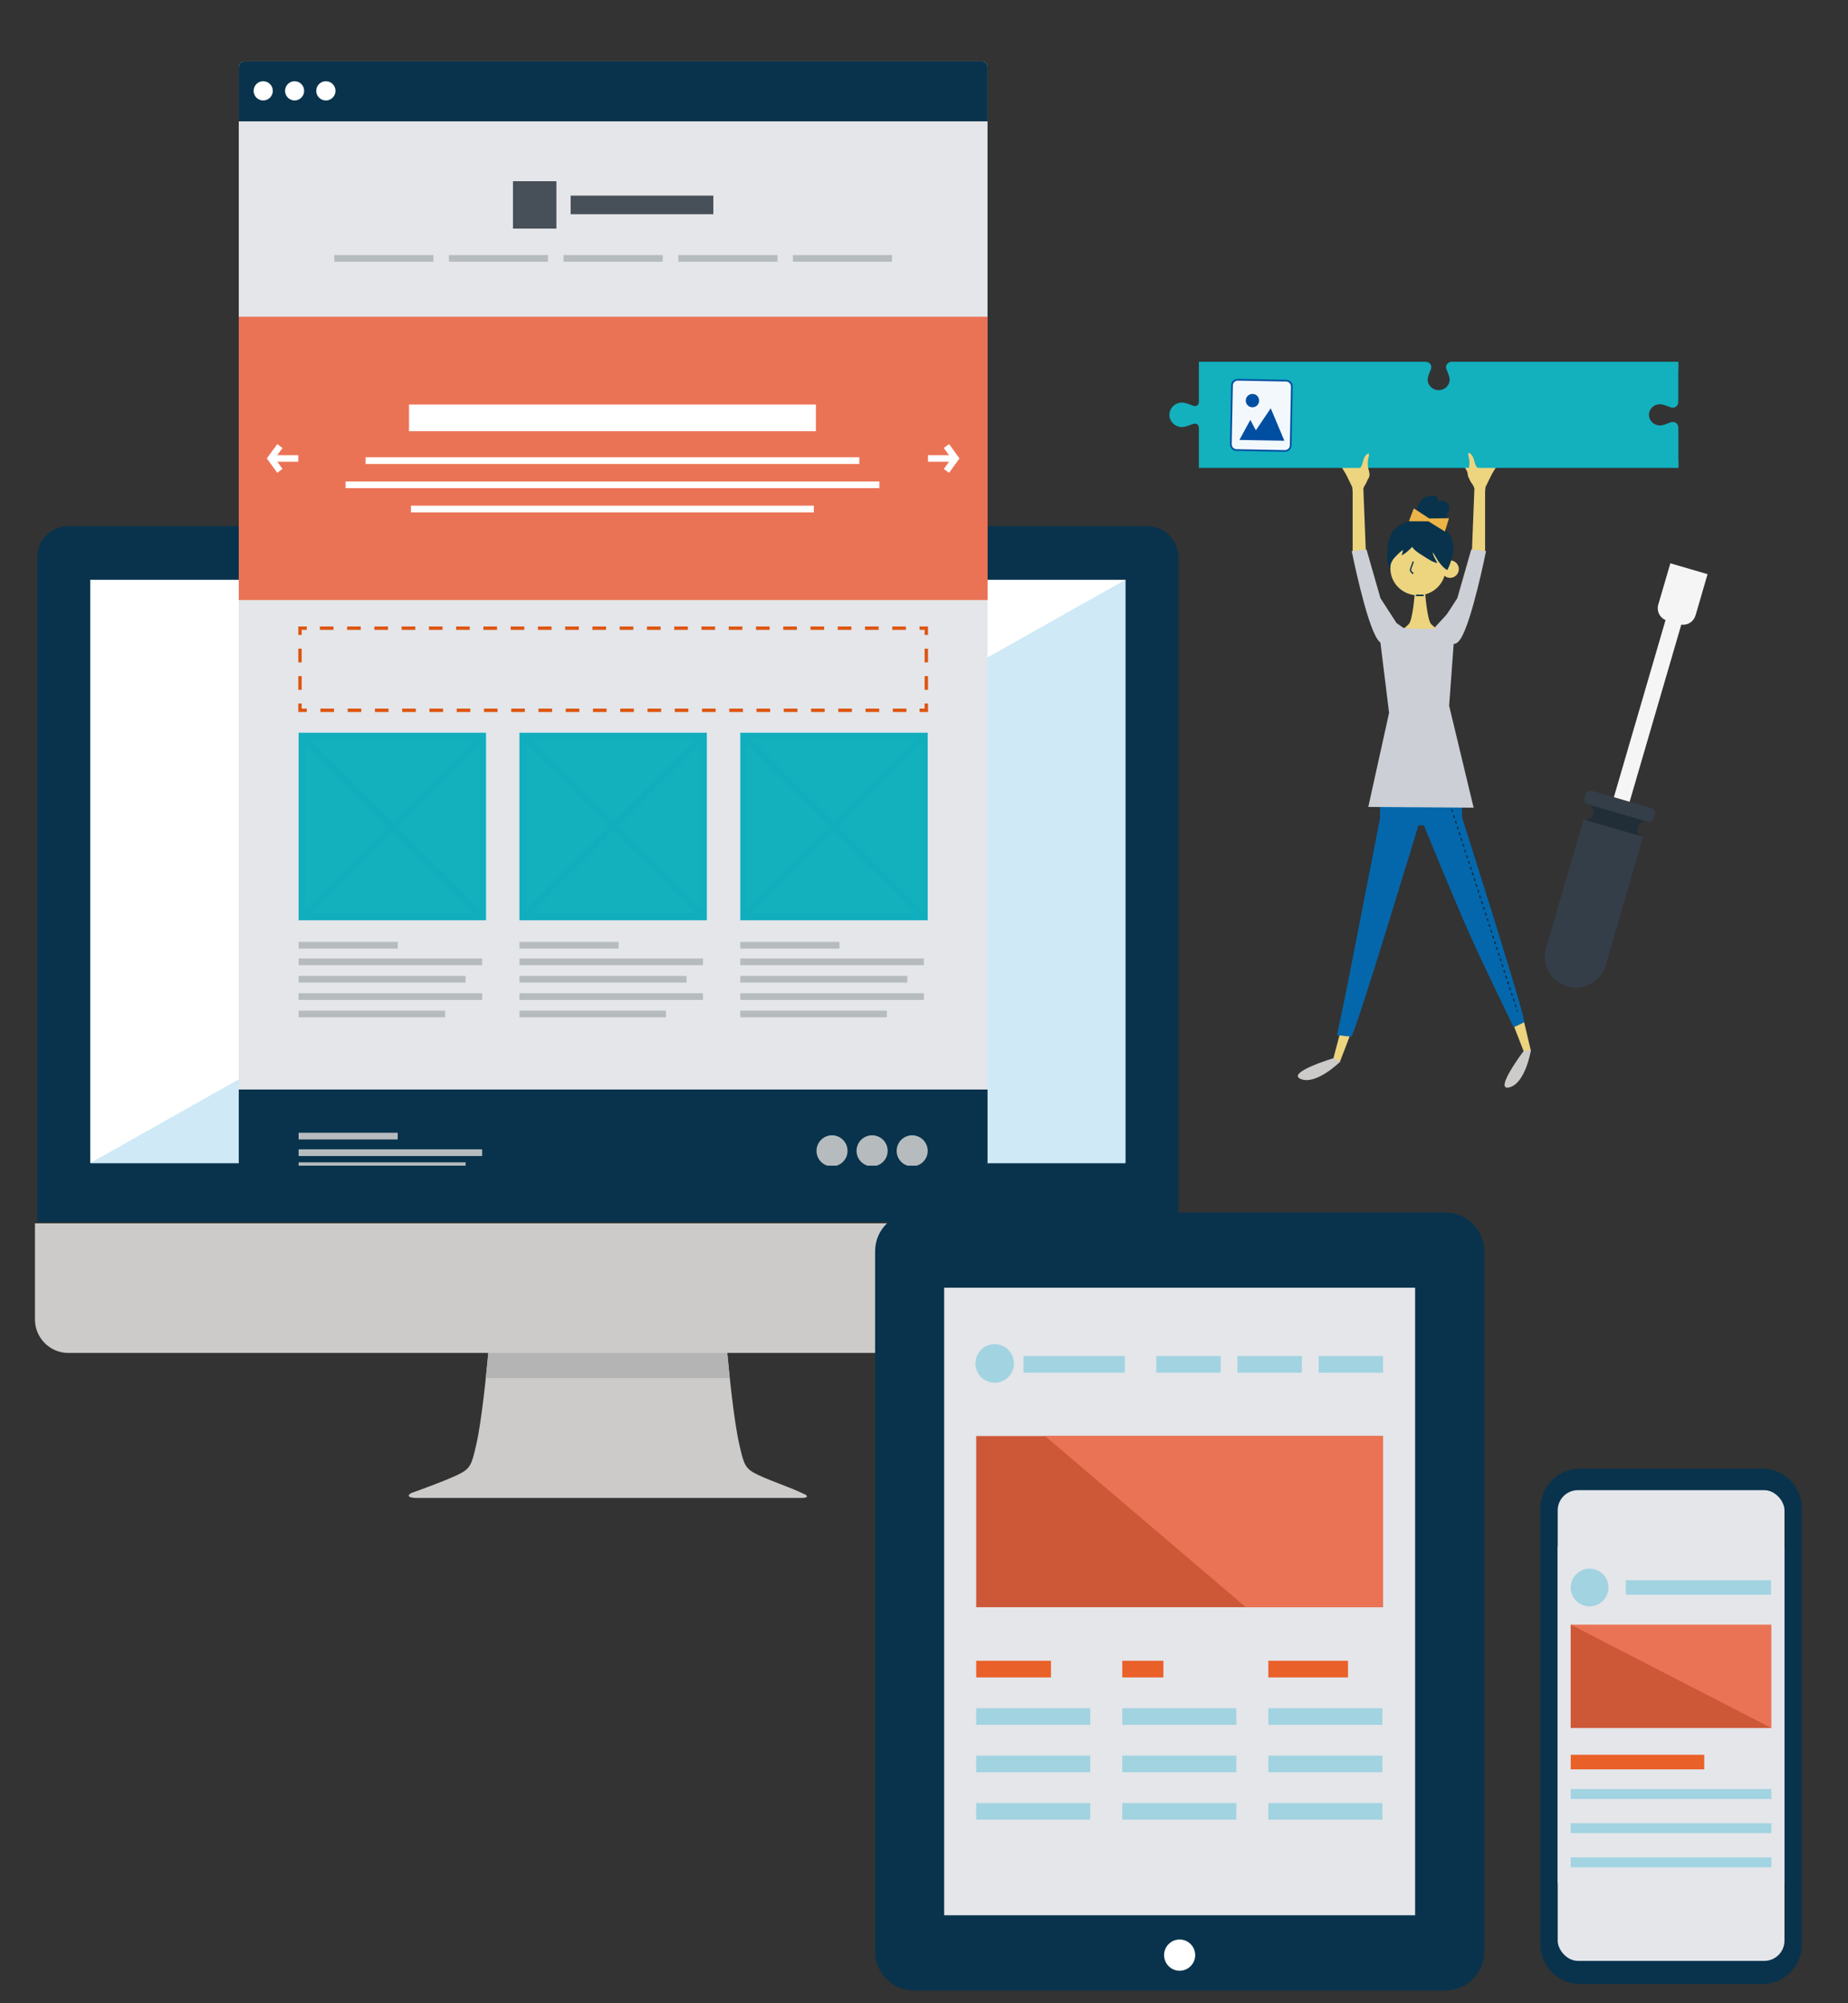 <?xml version="1.0" encoding="UTF-8"?>
<svg id="b" data-name="design" xmlns="http://www.w3.org/2000/svg" width="240" height="260" viewBox="0 0 240 260">
  <rect x="0" y="0" width="240" height="260" fill="#333333" stroke="none"/>
  <defs>
    <style>
      .d {
        fill: #212e37;
      }

      .e {
        stroke-dasharray: 1.78 1.78;
      }

      .e, .f, .g {
        fill: none;
        stroke: #dd5510;
        stroke-miterlimit: 10;
        stroke-width: .44px;
      }

      .h {
        fill: #cccbca;
      }

      .i {
        fill: #f3f8fd;
      }

      .j {
        fill: #e4e6ea;
      }

      .k {
        fill: #474f58;
      }

      .l {
        fill: #b4b4b4;
      }

      .m {
        fill: #eb7355;
      }

      .n {
        fill: #343e48;
      }

      .o {
        fill: #ea6029;
      }

      .p {
        fill: #ecb448;
      }

      .q {
        fill: #fff;
      }

      .r {
        fill: #cfe9f7;
      }

      .s {
        fill: #09334c;
      }

      .t {
        fill: #004ea2;
      }

      .u {
        fill: #11aebe;
      }

      .v {
        fill: #edd47f;
      }

      .w {
        fill: #a2d3e1;
      }

      .x {
        fill: #f5f5f5;
      }

      .y {
        fill: #0467ac;
      }

      .z {
        fill: #b6bcbe;
      }

      .g {
        stroke-dasharray: 1.77 1.77;
      }

      .aa {
        fill: #cc5838;
      }

      .ab {
        fill: #cccfd5;
      }

      .ac {
        fill: #13b0be;
      }
    </style>
  </defs>
  <g>
    <g>
      <g>
        <path class="s" d="M153.04,158.61v-86.27c0-2.24-1.82-4.06-4.06-4.06H8.89c-2.24,0-4.06,1.82-4.06,4.06v86.27h148.21Z"/>
        <path class="h" d="M4.54,158.78v12.47c0,2.4,1.95,4.35,4.35,4.35h140.08c2.4,0,4.35-1.95,4.35-4.35v-12.47H4.54Z"/>
        <path class="h" d="M104.56,193.97s-1.08-.53-2.32-1c-1.32-.5-2.91-1.12-3.85-1.57-1.64-.79-1.78-1.3-2.39-3.99-.67-2.93-1.3-9.12-1.55-11.82h-31.03c-.25,2.7-.88,8.89-1.55,11.82-.61,2.69-.75,3.2-2.39,3.99-.93.44-2.49,1.06-3.8,1.55h0c-1.26.48-2.29.84-2.29.84,0,0-1,.55.61.63h49.89c1.5.03.68-.46.68-.46Z"/>
        <path class="l" d="M94.78,178.86c-.14-1.28-.25-2.43-.33-3.26h-31.04c-.08.83-.19,1.98-.33,3.26h31.69Z"/>
        <rect class="q" x="11.72" y="75.25" width="134.43" height="75.7"/>
      </g>
      <polygon class="r" points="11.72 150.95 146.15 150.95 146.15 75.25 11.72 150.95"/>
    </g>
    <g>
      <path class="j" d="M31.74,7.96h95.78c.4,0,.73.33.73.73v148.99c0,.41-.33.73-.73.73H31.74c-.4,0-.73-.33-.73-.73V8.69c0-.4.33-.73.73-.73Z"/>
      <path class="s" d="M128.25,15.75v-7.06c0-.41-.33-.73-.73-.73H31.74c-.41,0-.73.33-.73.73v7.06h97.25Z"/>
      <path class="s" d="M31.01,141.41v16.27c0,.4.33.73.73.73h95.78c.4,0,.73-.33.73-.73v-16.27H31.01Z"/>
      <rect class="m" x="31.01" y="41.11" width="97.25" height="36.77"/>
      <g>
        <polyline class="f" points="38.96 91.31 38.96 92.19 39.84 92.19"/>
        <line class="g" x1="41.61" y1="92.19" x2="118.53" y2="92.19"/>
        <polyline class="f" points="119.42 92.19 120.3 92.19 120.3 91.31"/>
        <line class="e" x1="120.3" y1="89.53" x2="120.3" y2="83.3"/>
        <polyline class="f" points="120.3 82.41 120.3 81.53 119.42 81.53"/>
        <line class="g" x1="117.65" y1="81.53" x2="40.73" y2="81.53"/>
        <polyline class="f" points="39.84 81.53 38.96 81.53 38.96 82.41"/>
        <line class="e" x1="38.96" y1="84.19" x2="38.96" y2="90.42"/>
      </g>
      <g>
        <rect class="q" x="53.12" y="52.5" width="52.84" height="3.47"/>
        <g>
          <rect class="q" x="47.48" y="59.35" width="64.12" height=".87"/>
          <rect class="q" x="44.88" y="62.49" width="69.32" height=".87"/>
          <rect class="q" x="53.37" y="65.63" width="52.32" height=".87"/>
        </g>
      </g>
      <rect class="k" x="74.11" y="25.39" width="18.53" height="2.41"/>
      <rect class="k" x="66.62" y="23.52" width="5.64" height="6.15"/>
      <g>
        <rect class="z" x="43.41" y="33.1" width="12.88" height=".87"/>
        <rect class="z" x="58.3" y="33.1" width="12.87" height=".87"/>
        <rect class="z" x="73.19" y="33.1" width="12.88" height=".87"/>
        <rect class="z" x="88.09" y="33.1" width="12.88" height=".87"/>
        <rect class="z" x="102.97" y="33.1" width="12.88" height=".87"/>
      </g>
      <g>
        <g>
          <polygon class="q" points="123.26 61.36 122.57 60.87 123.56 59.5 122.57 58.14 123.26 57.64 124.61 59.5 123.26 61.36"/>
          <rect class="q" x="120.52" y="59.08" width="3.57" height=".85"/>
        </g>
        <g>
          <polygon class="q" points="36.01 61.36 34.65 59.5 36.01 57.64 36.69 58.14 35.7 59.5 36.69 60.86 36.01 61.36"/>
          <rect class="q" x="35.17" y="59.08" width="3.57" height=".85"/>
        </g>
      </g>
      <g>
        <g>
          <rect class="ac" x="39.2" y="95.52" width="23.49" height="23.49"/>
          <path class="u" d="M62.27,95.95v22.64h-22.64v-22.64h22.64M63.12,95.1h-24.34v24.34h24.34v-24.34h0Z"/>
        </g>
        <g>
          <path class="u" d="M39.56,119.08c-.11,0-.22-.04-.3-.12-.17-.17-.17-.43,0-.6l22.78-22.77c.17-.17.44-.16.6,0,.17.17.17.43,0,.6l-22.78,22.77c-.08.08-.19.12-.3.12Z"/>
          <path class="u" d="M62.34,119.08c-.11,0-.22-.04-.3-.12l-22.78-22.77c-.17-.17-.17-.43,0-.6.17-.16.43-.16.6,0l22.78,22.77c.17.17.17.43,0,.6-.08.08-.19.12-.3.12Z"/>
        </g>
      </g>
      <g>
        <g>
          <rect class="ac" x="67.88" y="95.52" width="23.49" height="23.49"/>
          <path class="u" d="M90.95,95.95v22.64h-22.64v-22.64h22.64M91.8,95.1h-24.34v24.34h24.34v-24.34h0Z"/>
        </g>
        <g>
          <path class="u" d="M68.24,119.08c-.11,0-.22-.04-.3-.12-.17-.17-.17-.43,0-.6l22.77-22.77c.17-.16.43-.16.6,0,.17.17.17.43,0,.6l-22.77,22.77c-.08.08-.19.12-.3.12Z"/>
          <path class="u" d="M91.02,119.08c-.11,0-.22-.04-.3-.12l-22.77-22.77c-.17-.17-.17-.43,0-.6.17-.16.43-.16.6,0l22.77,22.77c.17.17.17.43,0,.6-.08.08-.19.12-.3.12Z"/>
        </g>
      </g>
      <g>
        <g>
          <rect class="ac" x="96.56" y="95.52" width="23.49" height="23.49"/>
          <path class="u" d="M119.63,95.95v22.64h-22.64v-22.64h22.64M120.48,95.1h-24.34v24.34h24.34v-24.34h0Z"/>
        </g>
        <g>
          <path class="u" d="M96.92,119.08c-.11,0-.22-.04-.3-.12-.17-.17-.17-.43,0-.6l22.77-22.77c.17-.16.43-.16.6,0,.17.17.17.43,0,.6l-22.77,22.77c-.08.08-.19.12-.3.12Z"/>
          <path class="u" d="M119.7,119.08c-.11,0-.22-.04-.3-.12l-22.77-22.77c-.17-.17-.17-.43,0-.6.17-.16.43-.16.6,0l22.77,22.77c.17.17.17.43,0,.6-.08.08-.19.12-.3.12Z"/>
        </g>
      </g>
      <g>
        <rect class="z" x="38.78" y="124.4" width="23.84" height=".87"/>
        <rect class="z" x="38.78" y="126.66" width="21.69" height=".87"/>
        <rect class="z" x="38.78" y="128.91" width="23.84" height=".87"/>
        <rect class="z" x="38.78" y="131.17" width="19.03" height=".87"/>
        <rect class="z" x="38.78" y="122.25" width="12.87" height=".87"/>
      </g>
      <g>
        <rect class="z" x="38.78" y="149.17" width="23.84" height=".87"/>
        <rect class="z" x="38.78" y="150.86" width="21.69" height=".87"/>
        <rect class="z" x="38.78" y="147.02" width="12.87" height=".87"/>
      </g>
      <g>
        <rect class="z" x="67.46" y="124.4" width="23.84" height=".87"/>
        <rect class="z" x="67.46" y="126.66" width="21.7" height=".87"/>
        <rect class="z" x="67.46" y="128.91" width="23.84" height=".87"/>
        <rect class="z" x="67.46" y="131.17" width="19.03" height=".87"/>
        <rect class="z" x="67.46" y="122.25" width="12.88" height=".87"/>
      </g>
      <g>
        <rect class="z" x="96.14" y="124.4" width="23.84" height=".87"/>
        <rect class="z" x="96.14" y="126.66" width="21.7" height=".87"/>
        <rect class="z" x="96.14" y="128.91" width="23.84" height=".87"/>
        <rect class="z" x="96.14" y="131.17" width="19.03" height=".87"/>
        <rect class="z" x="96.14" y="122.25" width="12.88" height=".87"/>
      </g>
      <path class="z" d="M120.48,149.37c0,1.11-.9,2.01-2.02,2.01s-2.01-.9-2.01-2.01.9-2.02,2.01-2.02,2.02.9,2.02,2.02Z"/>
      <path class="z" d="M115.28,149.37c0,1.11-.9,2.01-2.02,2.01s-2.02-.9-2.02-2.01.9-2.02,2.02-2.02,2.02.9,2.02,2.02Z"/>
      <path class="z" d="M110.07,149.37c0,1.11-.9,2.01-2.02,2.01s-2.01-.9-2.01-2.01.9-2.02,2.01-2.02,2.02.9,2.02,2.02Z"/>
      <path class="q" d="M43.57,11.79c0,.69-.56,1.25-1.25,1.25s-1.25-.56-1.25-1.25.56-1.25,1.25-1.25,1.25.56,1.25,1.25Z"/>
      <path class="q" d="M39.5,11.79c0,.69-.56,1.25-1.24,1.25s-1.24-.56-1.24-1.25.56-1.25,1.24-1.25,1.24.56,1.24,1.25Z"/>
      <path class="q" d="M35.43,11.79c0,.69-.56,1.25-1.25,1.25s-1.24-.56-1.24-1.25.56-1.25,1.24-1.25,1.25.56,1.25,1.25Z"/>
    </g>
    <rect class="s" x="14.92" y="151.29" width="119.81" height="7.21"/>
  </g>
  <g>
    <g>
      <path class="s" d="M187.73,157.37h-69.05c-2.78,0-5.03,2.25-5.03,5.03v90.91c0,2.77,2.25,5.03,5.03,5.03h69.05c2.78,0,5.03-2.25,5.03-5.03v-90.91c0-2.78-2.25-5.03-5.03-5.03Z"/>
      <path class="q" d="M153.2,255.78c-1.12,0-2.02-.91-2.02-2.03s.91-2.02,2.02-2.02,2.02.9,2.02,2.02-.91,2.03-2.02,2.03Z"/>
      <rect class="j" x="122.62" y="167.13" width="61.16" height="81.45"/>
    </g>
    <g>
      <rect class="w" x="132.92" y="176" width="13.16" height="2.16"/>
      <g>
        <rect class="w" x="126.78" y="221.71" width="14.81" height="2.16"/>
        <rect class="o" x="126.78" y="215.55" width="9.71" height="2.16"/>
        <rect class="w" x="126.78" y="227.86" width="14.81" height="2.16"/>
        <rect class="w" x="126.78" y="234.01" width="14.81" height="2.16"/>
      </g>
      <g>
        <rect class="w" x="145.75" y="221.71" width="14.81" height="2.16"/>
        <rect class="o" x="145.75" y="215.55" width="5.34" height="2.16"/>
        <rect class="w" x="145.75" y="227.86" width="14.81" height="2.16"/>
        <rect class="w" x="145.75" y="234.01" width="14.81" height="2.16"/>
      </g>
      <g>
        <rect class="w" x="164.72" y="221.71" width="14.81" height="2.16"/>
        <rect class="o" x="164.72" y="215.55" width="10.35" height="2.16"/>
        <rect class="w" x="164.72" y="227.86" width="14.81" height="2.16"/>
        <rect class="w" x="164.72" y="234.01" width="14.81" height="2.16"/>
      </g>
      <rect class="w" x="171.26" y="176" width="8.36" height="2.16"/>
      <rect class="w" x="160.71" y="176" width="8.36" height="2.16"/>
      <rect class="w" x="150.17" y="176" width="8.36" height="2.16"/>
      <rect class="aa" x="126.78" y="186.38" width="52.84" height="22.22"/>
      <polygon class="m" points="135.72 186.38 179.62 186.38 179.62 208.6 161.8 208.6 135.72 186.38"/>
    </g>
    <path class="w" d="M131.68,176.96c0,1.38-1.12,2.5-2.5,2.5s-2.5-1.12-2.5-2.5,1.12-2.5,2.5-2.5,2.5,1.12,2.5,2.5Z"/>
  </g>
  <g>
    <g>
      <path class="s" d="M205.21,190.61h23.63c2.86,0,5.18,2.32,5.18,5.18v56.54c0,2.86-2.32,5.18-5.18,5.18h-23.63c-2.86,0-5.18-2.32-5.18-5.18v-56.54c0-2.86,2.32-5.18,5.18-5.18Z"/>
      <rect class="q" x="202.3" y="200.79" width="29.45" height="43.63"/>
    </g>
    <rect class="j" x="202.3" y="193.41" width="29.45" height="61.09" rx="2.62" ry="2.62"/>
    <g>
      <rect class="m" x="203.99" y="210.86" width="26.06" height="13.41"/>
      <polygon class="aa" points="230.04 224.27 203.99 224.27 203.99 210.86 230.04 224.27"/>
      <g>
        <rect class="w" x="211.15" y="205.1" width="18.85" height="1.88"/>
        <path class="w" d="M208.89,206.04c0,1.35-1.1,2.45-2.45,2.45s-2.45-1.1-2.45-2.45,1.1-2.45,2.45-2.45,2.45,1.1,2.45,2.45Z"/>
      </g>
      <g>
        <rect class="w" x="203.99" y="232.2" width="26.06" height="1.29"/>
        <rect class="w" x="203.99" y="236.63" width="26.06" height="1.29"/>
        <rect class="w" x="203.99" y="241.07" width="26.06" height="1.29"/>
        <rect class="o" x="203.99" y="227.75" width="17.34" height="1.89"/>
      </g>
    </g>
  </g>
  <g>
    <path class="v" d="M177.72,61.13c-.08,1.84-.52,1.64-.66,2.31l.32,8.08s-1.49.2-1.68.16c-.01,0-.02,0-.03,0v-7.84s-.05-.61-.05-.61c0,0-.61-1.25-.69-1.42-.19-.4-.45-.75-.65-1.13-.17-.33-.54-.82-.75-1.13-.06-.09-.12-.16-.13-.26.3.04.95.59,1.11.86-.18-.38-.29-.64-.51-1-.15-.25-.57-.83-.55-1.01.29-.09,1.32,1.33,1.49,1.67,0-.38-.58-1.29-.78-1.7-.1-.2-.75-1.17-.18-.82.78.48,1.26,1.5,1.73,2.24-.03-.66-1.15-2.05-.86-2.16.39.23.92.95,1.12,1.32.29.52.67.99.91,1.53.14.31.85.92.85.92Z"/>
    <g>
      <path class="y" d="M179.25,106.88s-.19-5.49.47-8.66l.67-3.17,8.91,2.64.2.69s.55,6.58.33,7.95c-.22,1.37-10.58.55-10.58.55Z"/>
      <polygon class="v" points="196.64 133.26 198.05 136.88 198.8 136.32 197.94 132.66 196.64 133.26"/>
      <polygon class="v" points="174.04 134.05 173.05 137.81 174.02 137.8 175.36 134.3 174.04 134.05"/>
      <path class="h" d="M174.08,137.77l-.87-.44s-6.19,1.87-4.31,2.7c2.02.88,5.18-2.26,5.18-2.26Z"/>
      <path class="h" d="M198.83,136.26l-.96.16s-3.9,5.16-1.9,4.72c2.15-.47,2.86-4.87,2.86-4.87Z"/>
      <path class="y" d="M184.71,106.63s4.24,10.36,6.21,14.76c1.89,4.2,5.66,11.94,5.66,11.94,0,0,1-.46,1.36-.67.36-.21-8.57-28.17-8.57-28.17l-4.67,2.14Z"/>
      <path class="y" d="M179.35,105.56s-2.73,13.94-3.86,19.75c-.88,4.52-1.85,9.04-1.85,9.04,0,0,1.42.16,1.84.2.41.05,8.9-27.98,8.9-27.98l-5.04-1.01Z"/>
      <polyline class="ab" points="188.2 91.6 189.17 78.35 186.35 81.42 182.25 81.49 179.69 79.67 178.94 80.68 180.4 92.52 177.7 104.73 191.38 104.83 188.2 91.6"/>
      <path class="s" d="M197.09,131.32h0s-.1-.01-.12-.06l-.02-.05c-.02-.05.01-.11.06-.12.05-.02.1.01.12.06l.02.05s0,.1-.05.12ZM196.9,130.74h0s-.1-.01-.12-.06l-.07-.21c-.02-.05.01-.1.06-.12.05-.02.1.01.12.06l.07.21s0,.1-.05.12ZM196.66,130h0s-.1-.01-.12-.06l-.07-.21c-.02-.05.01-.1.06-.12.05-.02.1.01.12.06l.07.21s0,.1-.05.12ZM196.41,129.26s0,0,0,0c-.05.02-.1-.01-.12-.06l-.07-.21c-.02-.05.01-.1.06-.12.05-.02.1.01.12.06l.07.21s0,.1-.05.12ZM196.17,128.51h0s-.1-.01-.12-.06l-.07-.21c-.02-.05.01-.1.06-.12.05-.02.1.01.12.06l.07.21s0,.1-.05.12ZM195.93,127.77s0,0,0,0c-.05.02-.1-.01-.12-.06l-.07-.21c-.02-.05,0-.1.06-.12.05-.02.1.01.12.06l.07.21s0,.1-.05.12ZM195.69,127.02h0s-.1-.01-.12-.06l-.07-.21c-.02-.05,0-.11.06-.12.05-.02.1.01.12.06l.07.21s0,.1-.05.12ZM195.44,126.28h0s-.1-.01-.12-.06l-.07-.21c-.02-.05.01-.1.06-.12.05-.02.1.01.12.06l.07.21s0,.1-.05.12ZM195.2,125.53h0s-.1-.01-.12-.06l-.07-.21c-.02-.05.01-.1.06-.12.05-.02.1.01.12.06l.07.21s0,.1-.05.12ZM194.96,124.79h0s-.1-.01-.12-.06l-.07-.21c-.02-.05,0-.1.06-.12.05-.02.1.01.12.06l.07.21s0,.1-.05.12ZM194.72,124.05s0,0,0,0c-.05.02-.1-.01-.12-.06l-.07-.21c-.02-.05.01-.1.06-.12.05-.02.1.01.12.06l.07.21s0,.1-.05.12ZM194.47,123.3h0s-.1-.01-.12-.06l-.07-.21c-.02-.05.01-.1.06-.12.05-.02.1.01.12.06l.07.21s0,.1-.05.12ZM194.23,122.56s0,0,0,0c-.05.02-.1-.01-.12-.06l-.07-.21c-.02-.05,0-.1.06-.12.05-.02.1.01.12.06l.07.21s0,.1-.05.12ZM193.99,121.81s0,0,0,0c-.05.02-.1-.01-.12-.06l-.07-.21c-.02-.05,0-.1.06-.12.05-.02.1.01.12.06l.07.21s0,.1-.05.12ZM193.75,121.07h0s-.1-.01-.12-.06l-.07-.21c-.02-.05.01-.1.06-.12.05-.02.1.01.12.06l.07.21s0,.1-.05.12ZM193.5,120.32h0s-.1-.01-.12-.06l-.07-.21c-.02-.05.01-.1.06-.12.05-.02.1.01.12.06l.07.21s0,.1-.05.12ZM193.26,119.58h0s-.1-.01-.12-.06l-.07-.21c-.02-.05,0-.1.06-.12.05-.02.1.01.12.06l.07.21s0,.1-.05.12ZM193.02,118.83h0s-.1-.01-.12-.06l-.07-.21c-.02-.05,0-.1.06-.12.05-.02.1.01.12.06l.07.21s0,.1-.05.12ZM192.78,118.09h0s-.1-.01-.12-.06l-.07-.21c-.02-.05.01-.11.06-.12.05-.02.1.01.12.06l.07.21s0,.1-.05.12ZM192.53,117.35s0,0,0,0c-.05.02-.1-.01-.12-.06l-.07-.21c-.02-.05,0-.1.06-.12.05-.02.1.01.12.06l.07.21s0,.1-.05.12ZM192.29,116.6s0,0,0,0c-.05.02-.1-.01-.12-.06l-.07-.21c-.02-.05,0-.1.06-.12.05-.02.1.01.12.06l.07.21s0,.1-.05.12ZM192.05,115.86h0s-.1-.01-.12-.06l-.07-.21c-.02-.05.01-.1.06-.12.05-.02.1.01.12.06l.07.21s0,.1-.05.12ZM191.81,115.11s0,0,0,0c-.05.02-.1-.01-.12-.06l-.07-.21c-.02-.05.01-.1.06-.12.05-.02.1.01.12.06l.07.21s0,.1-.05.12ZM191.56,114.37h0s-.1-.01-.12-.06l-.07-.21c-.02-.05,0-.1.06-.12.05-.02.1.01.12.06l.07.21s0,.1-.05.12ZM191.32,113.62h0s-.1-.01-.12-.06l-.07-.21c-.02-.05,0-.1.06-.12.05-.02.1.01.12.06l.07.21s0,.1-.05.12ZM191.08,112.88s0,0,0,0c-.05.02-.1-.01-.12-.06l-.07-.21c-.02-.05.01-.1.06-.12.05-.02.1.01.12.06l.07.21s0,.1-.05.12ZM190.84,112.13h0s-.1-.01-.12-.06l-.07-.21c-.02-.05.01-.1.06-.12.05-.02.1.01.12.06l.07.21s0,.1-.05.12ZM190.59,111.39h0s-.1-.01-.12-.06l-.07-.21c-.02-.05.01-.1.06-.12.05-.02.1.01.12.06l.07.21s0,.1-.05.12ZM190.35,110.65s0,0,0,0c-.05.02-.1-.01-.12-.06l-.07-.21c-.02-.05.01-.1.06-.12.05-.02.1.01.12.06l.07.21s0,.1-.05.12ZM190.11,109.9h0s-.1-.01-.12-.06l-.07-.21c-.02-.05,0-.1.06-.12.05-.02.1.01.12.06l.07.21s0,.1-.05.12ZM189.87,109.16s0,0,0,0c-.05.02-.1-.01-.12-.06l-.07-.21c-.02-.05.01-.1.06-.12.05-.02.1.01.12.06l.07.21s0,.1-.05.12ZM189.62,108.41s0,0,0,0c-.05.02-.1-.01-.12-.06l-.07-.21c-.02-.05.01-.1.06-.12.05-.02.1.01.12.06l.07.21s0,.1-.05.12ZM189.38,107.67s0,0,0,0c-.05.02-.1-.01-.12-.06l-.07-.21c-.02-.05,0-.1.06-.12.05-.02.1.01.12.06l.07.21s0,.1-.05.12ZM189.14,106.92s0,0,0,0c-.05.02-.1-.01-.12-.06l-.07-.21c-.02-.05,0-.1.06-.12.05-.02.1.01.12.06l.07.21s0,.1-.05.12ZM188.9,106.18h0s-.1-.01-.12-.06l-.07-.21c-.02-.05.01-.1.06-.12.05-.02.1.01.12.06l.07.21s0,.1-.05.12ZM188.65,105.43h0s-.1-.01-.12-.06l-.07-.21c-.02-.05.01-.1.06-.12.05-.02.1.01.12.06l.07.21s0,.1-.05.12Z"/>
      <path class="s" d="M186.29,68.23c.4.31-.55.58-.76.57-.52-.03-1.18-.54-1.43-.99-.49-.89-.04-2.6.79-3.14.44-.28.96-.43,1.48-.31.27.06.59.44.37.85.64-.61,1.28.06,1.41.37.15.37.11,1.1-.42,1.1.3.08.26.64.17.88-.23.63-1.01.78-1.58.73,0,0-.03-.05-.03-.05Z"/>
      <path class="s" d="M188.69,71.88c-.34,2.1-2.44,4.02-2.44,4.02l-4.27-.03s-1.88-1.74-1.84-3.6c.01-.62.06-1.24.17-1.8.12-.64.33-1.19.63-1.57.75-.9,1.89-1.29,2.79-1.45.41-.07.77-.1,1.02-.11.22,0,.36,0,.36,0h.02s.88.23.88.23c0,0,.13.06.34.17.82.47,2.76,1.5,2.34,4.12Z"/>
      <path class="v" d="M187.73,73.7c.04,1.93-1.52,3.52-3.5,3.57-1.98.04-3.61-1.48-3.66-3.41-.04-1.93,1.52-3.52,3.5-3.57,1.98-.05,3.61,1.48,3.66,3.41Z"/>
      <path class="v" d="M189.46,73.84c.01.63-.48,1.14-1.11,1.16-.63.01-1.14-.48-1.16-1.11-.01-.62.48-1.14,1.11-1.16.63-.01,1.15.48,1.16,1.11Z"/>
      <path class="s" d="M180.69,71.43c-.12.37-.22.75-.26,1.14-.03.22-.16.74,0,.92.23-.31.33-.72.6-1.02.33-.37.77-.81,1.16-1.1,0,.25-.09.47-.16.71.5-.22.99-.71,1.37-1.1.35.55,1.05.92,1.57,1.26.46.29,1.14.76,1.69.84-.2-.46-.53-.87-.59-1.38.34.4.54.95.89,1.36.31.37.58.72,1.01.93.38-.8.69-1.54.51-2.48-.14-.71-.57-1.36-1.03-1.87-.46-.51-1.1-.77-1.75-.93-.21-.05-.52.01-.73-.1-.18-.1-.34-.13-.57-.13-1.02,0-1.94.47-2.7,1.15-.55.5-.77,1.1-.99,1.82Z"/>
      <path class="s" d="M183.49,74.51s-.04,0-.06-.03c-.03-.03-.06-.06-.1-.09-.11-.1-.23-.21-.23-.41,0-.12.09-.37.22-.72.05-.14.1-.28.12-.34.01-.04.06-.07.1-.06.04.01.07.06.06.1-.02.07-.07.2-.12.35-.09.24-.21.56-.21.66,0,.12.06.18.17.28.04.03.07.06.11.1.03.03.03.09,0,.12-.02.02-.04.02-.06.02Z"/>
      <path class="v" d="M184.47,81.62l2.08-.04s-.13-.05-.67-.56c-.54-.51-.8-4.11-.8-4.11h-.67s0,0,0,0h-.67s-.25,3.6-.8,4.11l-.54.51,1.94.09h0s.06,0,.06,0h.06s0,0,0,0Z"/>
      <path class="s" d="M185.2,71.7s-.05,0-.07-.02c-.06-.05-.12-.11-.18-.18-.04-.04-.03-.11.01-.14.04-.04.11-.03.14.01.05.06.1.11.15.16.04.04.05.1.01.14-.02.02-.05.04-.08.04ZM184.71,71.04s-.07-.02-.09-.05c-.02-.04-.04-.08-.06-.12l-.05-.09s0-.11.04-.14c.05-.03.11,0,.14.04l.05.09s.04.08.06.12c.03.05,0,.11-.04.14-.02,0-.03.01-.05.01ZM184.34,70.29s-.08-.02-.1-.07c-.03-.08-.06-.16-.08-.23-.02-.05.01-.11.07-.13.05-.02.11.01.13.07.02.07.05.14.08.22.02.05,0,.11-.06.13-.01,0-.02,0-.04,0ZM184.14,69.48c-.05,0-.1-.04-.1-.09,0-.07,0-.14,0-.2,0-.02,0-.03,0-.05,0-.06.05-.1.1-.1h0c.06,0,.1.05.1.1,0,.01,0,.03,0,.04,0,.06,0,.12,0,.18,0,.06-.04.11-.09.11,0,0,0,0,0,0Z"/>
      <path class="s" d="M187.23,73.09s-.05,0-.06-.02c-.01-.01-.03-.02-.04-.03-.04-.04-.05-.1,0-.14.04-.04.1-.05.14,0,0,0,.02.02.03.03.04.04.05.1.02.14-.02.03-.05.04-.08.04ZM186.89,72.55s-.08-.03-.1-.07c-.03-.07-.05-.15-.07-.22h0c-.02-.06.01-.12.07-.14.05-.02.11.01.13.07h0c.02.08.04.15.07.22.02.05,0,.11-.06.13-.01,0-.02,0-.03,0ZM186.62,71.76s-.08-.03-.1-.07c-.03-.07-.05-.15-.08-.22-.02-.05,0-.11.06-.13.05-.02.11,0,.13.06.03.07.06.15.08.22.02.05,0,.11-.06.13-.01,0-.02,0-.04,0ZM186.21,70.94c-.04-.07-.07-.14-.11-.21-.03-.05,0-.11.04-.14.05-.03.11,0,.14.04.04.07.07.14.11.21l-.09.05-.09.05ZM185.88,70.27s-.07-.02-.09-.05c-.04-.07-.09-.13-.13-.19-.03-.05-.02-.11.02-.14.05-.03.11-.02.14.02.05.07.09.13.14.2.03.05.02.11-.03.14-.02.01-.04.02-.06.02ZM185.38,69.61s-.06-.01-.08-.03c-.05-.06-.1-.11-.16-.17-.04-.04-.04-.11,0-.15.04-.04.1-.04.15,0,.06.06.11.12.17.18.04.04.03.11,0,.14-.02.02-.04.03-.07.03Z"/>
      <path class="s" d="M180.62,72.59s0,0-.01,0c-.06,0-.1-.06-.09-.11,0-.08.02-.16.04-.25.01-.06.07-.09.12-.08.06.01.09.07.08.12-.02.08-.03.15-.03.23,0,.05-.05.09-.1.09ZM180.83,71.78s-.02,0-.04,0c-.05-.02-.08-.08-.06-.13.03-.07.06-.15.09-.23.02-.05.08-.08.13-.05.05.02.08.08.05.13-.03.07-.06.15-.09.22-.02.04-.05.07-.1.07ZM181.17,71.02s-.03,0-.05-.01c-.05-.03-.07-.09-.04-.14.04-.07.08-.14.12-.21.03-.05.09-.06.14-.04.05.03.06.09.04.14-.04.07-.08.14-.12.2-.02.03-.05.05-.09.05ZM181.62,70.32s-.04,0-.06-.02c-.05-.03-.06-.1-.02-.14.05-.07.1-.13.15-.19.04-.04.1-.05.14-.02.04.04.05.1.02.14-.05.06-.1.12-.14.19-.02.03-.05.04-.08.04ZM182.17,69.69s-.06-.01-.08-.03c-.04-.04-.04-.11,0-.15.06-.06.13-.11.19-.16.05-.03.11-.02.14.02.03.05.02.11-.02.14-.06.04-.12.09-.18.15-.02.02-.04.03-.07.03Z"/>
      <path class="s" d="M184.82,77.37h-.85c-.06,0-.1-.05-.1-.1s.05-.1.1-.1h.85c.06,0,.1.05.1.1s-.05.1-.1.1Z"/>
      <path class="ab" d="M181.33,80.79s-.94,4.33-2.43,2.19c-1.49-2.14-3.35-11.45-3.35-11.45l1.92-.21,1.81,6.32,2.04,3.15Z"/>
      <path class="v" d="M190.82,62.09c.17.67.52.69.66,1.35l-.32,8.08s1.49.2,1.68.16c.01,0,.02,0,.03,0v-7.84s.05-.61.05-.61c0,0,.61-1.25.69-1.42.19-.4.45-.75.65-1.13.17-.33.54-.82.75-1.13.06-.09.12-.16.13-.26-.3.04-.95.59-1.11.86.18-.38.29-.64.51-1,.15-.25.57-.83.55-1.01-.29-.09-1.32,1.33-1.49,1.67,0-.38.58-1.29.78-1.7.1-.2.75-1.17.18-.82-.78.48-1.26,1.5-1.73,2.24.03-.66,1.15-2.05.86-2.16-.39.23-.92.95-1.12,1.32-.29.52-.67.99-.91,1.53-.14.31-.39.72-.71.34-.24-.28-.61-.63-1-.67-.47-.05-.08.34.07.52.49.58.61.95.79,1.68Z"/>
      <path class="ab" d="M187.21,80.79s.94,4.33,2.43,2.19c1.49-2.14,3.35-11.45,3.35-11.45l-1.92-.21-1.81,6.32-2.04,3.15Z"/>
      <polygon class="p" points="185.61 67.29 183.61 65.98 182.98 67.65 185.51 67.66 187.65 68.99 188.18 67.26 185.61 67.29"/>
    </g>
    <path class="ac" d="M215.57,52.46c.41,0,1.27.36,1.27.36.14.06.27.09.4.09.43,0,.72-.32.72-.8v-4.03c0-.06,0-.13.02-.19h0v-.94h-29.36c-.32,0-.57.12-.71.32-.14.21-.15.48-.02.76,0,0,.38.83.38,1.23,0,.76-.64,1.38-1.43,1.38s-1.43-.62-1.43-1.38c0-.4.37-1.23.38-1.23.13-.28.12-.55-.02-.76-.14-.21-.39-.32-.71-.32h-29.36v5.16c0,.36-.2.59-.51.59-.1,0-.21-.02-.32-.07-.04-.02-.9-.38-1.36-.38-.9,0-1.64.71-1.64,1.59s.74,1.59,1.64,1.59c.46,0,1.32-.37,1.36-.38.11-.05.22-.07.32-.07.31,0,.51.23.51.59v5.16h62.29v-.93h0c-.01-.07-.02-.14-.02-.2v-4.03c0-.48-.29-.8-.72-.8-.13,0-.26.03-.4.09,0,0-.86.36-1.27.36-.79,0-1.43-.62-1.43-1.38s.64-1.38,1.43-1.38Z"/>
    <g>
      <g>
        <path class="i" d="M167.63,57.8l.06-3.28.08-4.35c0-.41-.32-.75-.73-.76l-6.29-.12c-.41,0-.75.32-.76.73l-.11,5.46-.04,2.16c0,.41.32.75.73.76l6.29.12c.41,0,.75-.32.76-.73Z"/>
        <path class="t" d="M160.4,58.5h0c-.39-.09-.67-.45-.66-.85l.15-7.63c0-.47.4-.85.87-.84l6.29.12c.06,0,.12,0,.17.02.39.09.67.45.66.85l-.15,7.63c0,.47-.4.85-.87.84l-6.29-.12c-.06,0-.12,0-.17-.02ZM167.17,49.54s-.09-.01-.13-.02l-6.29-.12c-.35,0-.64.27-.64.62l-.15,7.63c0,.3.2.56.49.63h0s.09.01.13.02l6.29.12c.35,0,.64-.27.64-.62l.15-7.63c0-.3-.2-.56-.49-.63Z"/>
      </g>
      <path class="t" d="M163.52,52.01c0,.48-.4.86-.88.85-.48,0-.86-.4-.85-.88,0-.48.4-.86.88-.85.48,0,.86.4.85.88Z"/>
      <polygon class="t" points="166.8 57.2 160.96 57.1 162.38 54.5 163.1 55.85 165.03 52.99 166.8 57.2"/>
    </g>
    <path class="v" d="M176.32,60.79c.27.21.55-.3.66-.79.08-.36.24-.84.56-1.06.39-.27.23.27.18.49-.16.74-.09,1.13.1,1.85.17.67-.2.88-.56,1.59"/>
    <path class="v" d="M192.15,60.71c-.27.21-.55-.3-.66-.79-.08-.36-.24-.84-.56-1.06-.39-.27-.23.27-.18.49.16.74.09,1.13-.1,1.85-.17.67.2.88.56,1.59"/>
    <g>
      <path class="n" d="M205.66,106.35l-4.87,16.68c-.29.99-.2,2.09.34,3.06.53.98,1.41,1.64,2.4,1.93.99.29,2.09.2,3.06-.33.97-.53,1.64-1.41,1.93-2.4l4.87-16.68-7.72-2.25Z"/>
      <path class="n" d="M205.79,103.6c-.1.34.1.7.44.8l7.72,2.25c.34.1.7-.1.8-.44l.16-.53c.1-.34-.1-.7-.44-.8l-7.72-2.25c-.34-.1-.7.1-.8.44l-.16.53Z"/>
      <rect class="x" x="201.93" y="91.12" width="24.11" height="2.13" transform="translate(65.55 271.78) rotate(-73.73)"/>
      <path class="x" d="M220.19,79.88c-.12.41-.4.78-.8,1-.41.22-.86.26-1.28.14l-1.61-.47c-.41-.12-.78-.4-1-.8-.22-.41-.26-.87-.14-1.28l1.57-5.36,4.83,1.41-1.56,5.36Z"/>
      <path class="d" d="M212.69,107.35c.16-.54.72-.85,1.26-.69l-7.72-2.25c.54.16.85.72.69,1.26-.16.54-.72.85-1.26.69h0l7.72,2.25h0c-.54-.16-.85-.72-.69-1.26Z"/>
    </g>
  </g>
</svg>